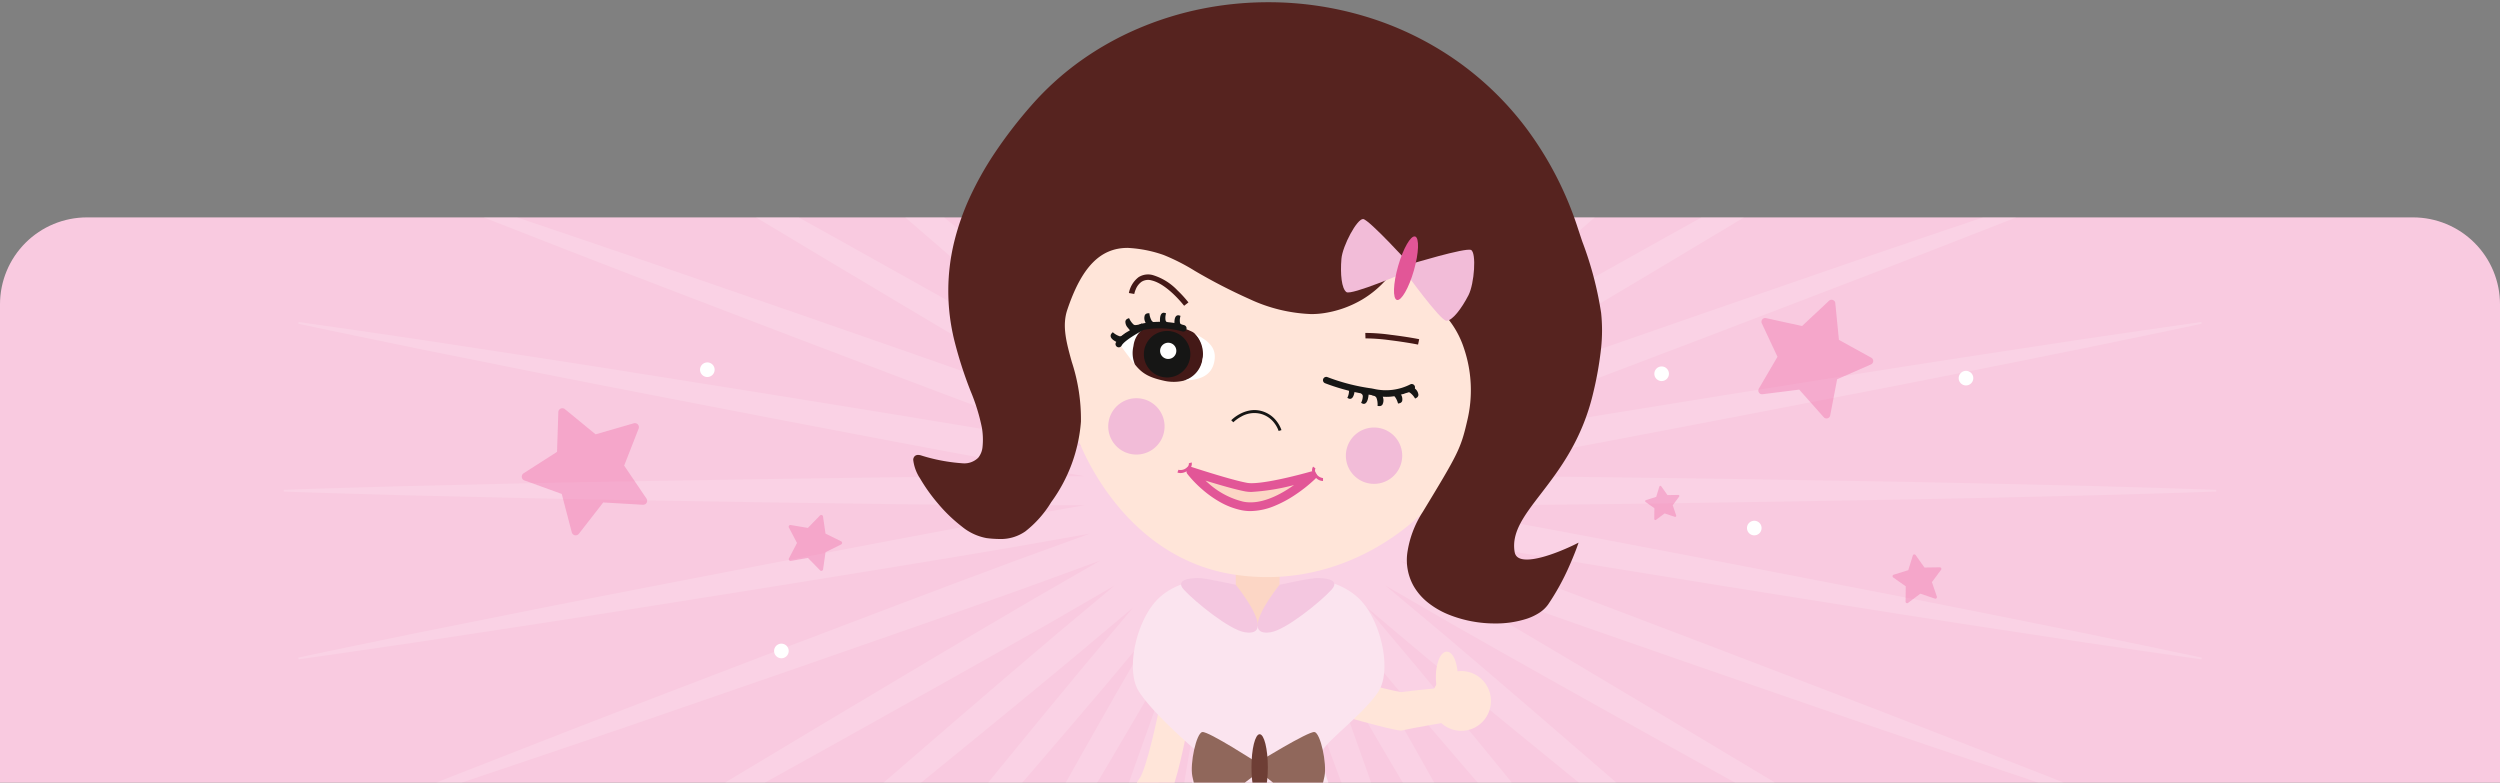 <svg xmlns="http://www.w3.org/2000/svg" xmlns:xlink="http://www.w3.org/1999/xlink" width="345" height="108" viewBox="0 0 345 108">
  <rect x="0" y="0" width="345" height="108" fill="#808080" stroke="none"/>
  <defs>
    <clipPath id="clip-path">
      <rect id="Rechteck_6205" data-name="Rechteck 6205" width="345" height="108" transform="translate(15 1228)" fill="#fff"/>
    </clipPath>
    <clipPath id="clip-path-2">
      <path id="Rechteck_6206" data-name="Rechteck 6206" d="M12,0H333a12,12,0,0,1,12,12V78a0,0,0,0,1,0,0H0a0,0,0,0,1,0,0V12A12,12,0,0,1,12,0Z" transform="translate(15 1258)" fill="#f9cae0"/>
    </clipPath>
    <clipPath id="clip-path-3">
      <rect id="Rechteck_6153" data-name="Rechteck 6153" width="108" height="108" transform="translate(406 697.676)" fill="#fff" stroke="#707070" stroke-width="1"/>
    </clipPath>
    <clipPath id="clip-path-4">
      <rect id="Rechteck_6152" data-name="Rechteck 6152" width="95.054" height="152.835" fill="none"/>
    </clipPath>
  </defs>
  <g id="Gruppe_maskieren_9754" data-name="Gruppe maskieren 9754" transform="translate(-15 -1228)" clip-path="url(#clip-path)">
    <g id="Gruppe_maskieren_9755" data-name="Gruppe maskieren 9755" clip-path="url(#clip-path-2)">
      <path id="Rechteck_6204" data-name="Rechteck 6204" d="M12,0H333a12,12,0,0,1,12,12V78a0,0,0,0,1,0,0H0a0,0,0,0,1,0,0V12A12,12,0,0,1,12,0Z" transform="translate(15 1258)" fill="#f9cae0"/>
      <path id="Pfad_22847" data-name="Pfad 22847" d="M200.007,134.95c11.112-.2,22.223-.335,33.335-.589l16.667-.389c5.556-.171,11.111-.3,16.667-.511v-.246c-5.556-.207-11.112-.34-16.667-.511l-16.667-.389c-11.112-.253-22.223-.389-33.335-.589-11.112-.16-22.223-.333-33.334-.388-3.5,0-6.992-.011-10.489,0,3.445-.594,6.886-1.213,10.33-1.819,10.933-1.984,21.846-4.084,32.76-6.172,10.908-2.126,21.828-4.189,32.726-6.368l16.346-3.278c5.442-1.133,10.89-2.229,16.326-3.4l-.043-.242c-5.507.761-11,1.595-16.5,2.391l-16.482,2.511c-10.986,1.68-21.953,3.476-32.93,5.209-10.97,1.771-21.943,3.53-32.9,5.406-3.46.61-6.923,1.209-10.381,1.832q4.959-1.784,9.909-3.595c10.423-3.852,20.8-7.815,31.191-11.766,10.373-3.989,20.768-7.915,31.123-11.954L243.19,94.03c5.162-2.061,10.338-4.086,15.488-6.18l-.085-.232c-5.291,1.706-10.558,3.481-15.837,5.22l-15.8,5.335c-10.528,3.562-21.016,7.235-31.525,10.848-10.5,3.65-21,7.287-31.457,11.036q-4.979,1.812-9.955,3.635,4.6-2.632,9.184-5.289c9.6-5.6,19.131-11.309,28.674-17,9.523-5.729,19.078-11.4,28.574-17.177l14.239-8.67c4.726-2.926,9.472-5.819,14.179-8.776l-.123-.214c-4.915,2.6-9.793,5.262-14.69,7.891l-14.629,8c-9.749,5.336-19.439,10.775-29.163,16.158-9.7,5.417-19.412,10.823-29.063,16.331q-4.588,2.649-9.171,5.308,4.071-3.39,8.125-6.8c8.476-7.184,16.877-14.46,25.286-21.725,8.383-7.3,16.808-14.542,25.157-21.878L223.121,58.83c4.145-3.7,8.316-7.375,12.439-11.105l-.158-.189c-4.389,3.413-8.73,6.882-13.1,10.322L209.287,68.273c-8.674,6.949-17.274,13.987-25.914,20.976-8.615,7.019-17.238,14.028-25.786,21.129q-4.058,3.406-8.111,6.821,3.422-4.046,6.821-8.111c7.1-8.547,14.11-17.17,21.129-25.786,6.989-8.641,14.028-17.239,20.976-25.914l10.415-13.018c3.44-4.366,6.909-8.707,10.322-13.1l-.189-.158c-3.73,4.123-7.4,8.294-11.105,12.44L196.835,56.073c-7.337,8.349-14.582,16.774-21.878,25.157-7.265,8.409-14.54,16.809-21.725,25.286q-3.405,4.059-6.8,8.125,2.667-4.578,5.308-9.171c5.509-9.65,10.914-19.359,16.331-29.062,5.383-9.723,10.821-19.414,16.158-29.163l8-14.629c2.629-4.9,5.292-9.775,7.891-14.69L199.9,17.8c-2.957,4.708-5.85,9.453-8.776,14.179l-8.67,14.239c-5.775,9.5-11.448,19.051-17.177,28.575-5.694,9.542-11.4,19.078-17,28.674q-2.649,4.589-5.289,9.183,1.831-4.971,3.636-9.954c3.749-10.46,7.386-20.961,11.036-31.457,3.613-10.51,7.286-21,10.848-31.525l5.335-15.8c1.739-5.279,3.515-10.546,5.22-15.837L178.827,8c-2.1,5.15-4.12,10.326-6.181,15.488l-6.066,15.529c-4.039,10.355-7.966,20.75-11.954,31.123-3.951,10.387-7.914,20.769-11.766,31.191q-1.8,4.953-3.595,9.909c.623-3.459,1.222-6.921,1.832-10.381,1.876-10.952,3.634-21.925,5.406-32.9,1.733-10.977,3.529-21.943,5.209-32.931l2.511-16.481c.8-5.5,1.63-11,2.391-16.5L156.371,2c-1.169,5.435-2.264,10.884-3.4,16.325L149.7,34.676c-2.179,10.9-4.241,21.818-6.368,32.726-2.088,10.915-4.188,21.827-6.171,32.76-.607,3.444-1.225,6.885-1.82,10.33.013-3.5,0-6.993,0-10.489-.055-11.111-.229-22.223-.389-33.334-.2-11.112-.335-22.223-.589-33.334l-.389-16.667c-.171-5.556-.3-11.112-.511-16.668h-.246c-.207,5.556-.34,11.112-.511,16.668l-.389,16.667c-.253,11.111-.388,22.223-.589,33.334-.16,11.112-.334,22.223-.389,33.334,0,3.5-.011,6.993,0,10.489-.595-3.446-1.213-6.886-1.82-10.33-1.983-10.933-4.084-21.845-6.171-32.76-2.127-10.908-4.189-21.828-6.368-32.726L113.7,18.33c-1.134-5.442-2.229-10.89-3.4-16.325l-.242.043c.761,5.507,1.595,11,2.391,16.5l2.511,16.481c1.68,10.987,3.476,21.953,5.209,32.931,1.771,10.971,3.53,21.943,5.406,32.9.61,3.46,1.209,6.923,1.832,10.381q-1.784-4.96-3.595-9.909c-3.852-10.423-7.816-20.8-11.766-31.191-3.989-10.373-7.916-20.768-11.954-31.123L94.03,23.487C91.969,18.325,89.944,13.149,87.85,8l-.232.085c1.705,5.291,3.481,10.558,5.22,15.837l5.335,15.8c3.562,10.528,7.235,21.016,10.848,31.525,3.65,10.5,7.287,21,11.036,31.457q1.812,4.979,3.635,9.954-2.632-4.6-5.289-9.183c-5.6-9.6-11.309-19.131-17-28.674C95.671,65.272,90,55.717,84.223,46.221l-8.67-14.239c-2.927-4.726-5.819-9.472-8.776-14.179l-.213.123c2.6,4.915,5.261,9.793,7.891,14.69l8,14.629c5.336,9.75,10.775,19.44,16.158,29.163,5.417,9.7,10.822,19.412,16.331,29.062q2.649,4.589,5.308,9.172-3.39-4.072-6.8-8.125c-7.185-8.477-14.46-16.877-21.725-25.286-7.3-8.383-14.541-16.808-21.878-25.157L58.829,43.556c-3.7-4.146-7.375-8.317-11.1-12.44l-.189.158c3.413,4.389,6.882,8.73,10.322,13.1L68.273,57.389C75.222,66.064,82.26,74.662,89.249,83.3c7.02,8.615,14.029,17.238,21.13,25.786q3.406,4.059,6.821,8.111-4.046-3.422-8.111-6.821c-8.547-7.1-17.17-14.11-25.786-21.129C74.662,82.26,66.064,75.222,57.389,68.273L44.371,57.858c-4.366-3.44-8.707-6.909-13.1-10.322l-.158.189c4.123,3.73,8.294,7.4,12.44,11.105L56.073,69.841c8.349,7.337,16.774,14.582,25.157,21.878,8.409,7.265,16.809,14.54,25.286,21.725q4.059,3.405,8.126,6.8-4.579-2.667-9.172-5.308c-9.65-5.508-19.36-10.914-29.063-16.331C66.684,93.225,56.994,87.786,47.244,82.45l-14.629-8c-4.9-2.629-9.775-5.292-14.69-7.891l-.123.214c4.708,2.958,9.453,5.85,14.179,8.776l14.24,8.67C55.717,90,65.272,95.671,74.795,101.4c9.543,5.694,19.079,11.4,28.674,17q4.589,2.649,9.184,5.289-4.972-1.831-9.955-3.635c-10.46-3.749-20.961-7.386-31.457-11.036-10.51-3.612-21-7.286-31.525-10.848l-15.8-5.335c-5.28-1.739-10.546-3.515-15.837-5.22L8,87.85c5.15,2.094,10.326,4.119,15.488,6.18L39.015,100.1c10.355,4.039,20.75,7.966,31.123,11.954,10.387,3.951,20.769,7.914,31.191,11.766q4.952,1.8,9.909,3.595c-3.458-.623-6.92-1.222-10.381-1.832-10.952-1.876-21.926-3.634-32.9-5.406-10.977-1.733-21.944-3.529-32.931-5.209L18.55,112.454c-5.5-.8-11-1.63-16.5-2.391L2,110.305c5.436,1.169,10.884,2.264,16.326,3.4l16.346,3.278c10.9,2.179,21.818,4.241,32.726,6.368,10.915,2.088,21.828,4.188,32.761,6.172,3.443.606,6.884,1.225,10.33,1.819-3.5-.013-6.992,0-10.489,0-11.112.055-22.223.228-33.334.388-11.112.2-22.223.336-33.335.589l-16.667.389c-5.556.172-11.112.3-16.667.511v.246c5.556.207,11.112.34,16.667.511l16.667.389c11.112.253,22.223.389,33.335.589,11.112.16,22.223.334,33.334.389,3.5,0,6.992.011,10.489,0-3.445.595-6.886,1.213-10.33,1.82-10.933,1.983-21.845,4.084-32.761,6.171-10.908,2.127-21.827,4.189-32.726,6.368L18.33,152.973C12.888,154.106,7.44,155.2,2,156.371l.043.242c5.507-.761,11-1.595,16.5-2.39l16.482-2.511c10.987-1.68,21.953-3.476,32.931-5.208,10.97-1.772,21.943-3.531,32.9-5.406,3.46-.611,6.923-1.209,10.381-1.833q-4.959,1.785-9.909,3.6c-10.423,3.852-20.8,7.815-31.191,11.766-10.373,3.989-20.768,7.916-31.123,11.954l-15.529,6.067c-5.162,2.061-10.338,4.086-15.488,6.18l.084.232c5.292-1.705,10.558-3.481,15.837-5.22l15.8-5.334c10.528-3.562,21.016-7.236,31.525-10.848,10.5-3.649,21-7.287,31.457-11.036q4.979-1.812,9.955-3.636-4.6,2.632-9.184,5.289c-9.6,5.6-19.131,11.309-28.674,17-9.523,5.729-19.078,11.4-28.574,17.177l-14.24,8.67c-4.726,2.927-9.471,5.819-14.179,8.776l.123.214c4.915-2.6,9.793-5.262,14.69-7.891l14.629-8c9.75-5.336,19.44-10.775,29.163-16.158,9.7-5.417,19.413-10.822,29.063-16.33q4.589-2.65,9.172-5.308-4.073,3.39-8.126,6.8c-8.476,7.184-16.877,14.459-25.286,21.725-8.383,7.3-16.808,14.542-25.157,21.878L43.556,207.847c-4.146,3.7-8.317,7.375-12.44,11.105l.158.189c4.389-3.413,8.73-6.882,13.1-10.322L57.389,198.4c8.675-6.948,17.274-13.987,25.914-20.976,8.615-7.02,17.238-14.029,25.786-21.13q4.058-3.406,8.111-6.821-3.422,4.046-6.821,8.111c-7.1,8.547-14.11,17.171-21.13,25.785-6.989,8.641-14.027,17.24-20.976,25.914L57.858,222.306c-3.44,4.366-6.909,8.707-10.322,13.1l.189.158c3.73-4.123,7.4-8.293,11.1-12.439L69.841,210.6c7.337-8.349,14.582-16.774,21.878-25.157,7.265-8.409,14.54-16.809,21.725-25.286q3.405-4.059,6.8-8.125-2.667,4.578-5.308,9.171c-5.509,9.65-10.914,19.36-16.331,29.063-5.383,9.723-10.821,19.413-16.158,29.163l-8,14.629c-2.629,4.9-5.292,9.774-7.891,14.69l.213.123c2.957-4.708,5.85-9.453,8.776-14.179l8.67-14.24C90,210.96,95.671,201.4,101.4,191.881c5.694-9.543,11.4-19.079,17-28.674q2.649-4.589,5.289-9.183-1.831,4.972-3.635,9.954c-3.75,10.46-7.386,20.961-11.036,31.457-3.612,10.51-7.286,21-10.848,31.525l-5.335,15.8c-1.739,5.28-3.515,10.546-5.22,15.837l.232.084c2.094-5.15,4.12-10.326,6.181-15.488l6.066-15.529c4.038-10.355,7.966-20.75,11.954-31.123,3.951-10.387,7.914-20.769,11.766-31.191q1.8-4.953,3.595-9.909c-.623,3.458-1.222,6.921-1.832,10.381-1.876,10.952-3.634,21.926-5.406,32.9-1.733,10.977-3.529,21.943-5.209,32.93l-2.511,16.482c-.8,5.5-1.63,11-2.391,16.5l.242.043c1.168-5.435,2.264-10.884,3.4-16.326L116.981,232c2.179-10.9,4.241-21.818,6.368-32.726,2.088-10.915,4.188-21.828,6.171-32.761.607-3.443,1.225-6.885,1.82-10.33-.013,3.5,0,6.992,0,10.489.055,11.112.229,22.223.389,33.334.2,11.112.335,22.223.589,33.335l.389,16.667c.171,5.556.3,11.112.511,16.667h.246c.207-5.556.34-11.112.511-16.667l.389-16.667c.253-11.112.389-22.223.589-33.335.16-11.112.334-22.223.389-33.334,0-3.5.011-6.992,0-10.489.595,3.445,1.213,6.886,1.82,10.33,1.983,10.933,4.084,21.846,6.171,32.761,2.127,10.908,4.189,21.827,6.368,32.726l3.277,16.346c1.133,5.442,2.229,10.891,3.4,16.326l.242-.043c-.761-5.507-1.595-11-2.391-16.5l-2.511-16.482c-1.68-10.987-3.476-21.953-5.209-32.93-1.772-10.971-3.53-21.944-5.406-32.9-.61-3.46-1.209-6.923-1.832-10.381q1.784,4.959,3.595,9.909c3.852,10.422,7.816,20.8,11.766,31.191,3.989,10.373,7.915,20.768,11.954,31.123l6.066,15.529c2.061,5.162,4.086,10.338,6.181,15.488l.232-.084c-1.706-5.292-3.481-10.558-5.22-15.837l-5.335-15.8c-3.562-10.528-7.235-21.016-10.848-31.525-3.65-10.5-7.287-21-11.036-31.457q-1.813-4.979-3.636-9.954,2.632,4.6,5.289,9.183c5.6,9.6,11.309,19.131,17,28.674,5.729,9.523,11.4,19.078,17.177,28.574l8.67,14.24c2.927,4.726,5.819,9.471,8.776,14.179l.214-.123c-2.6-4.915-5.262-9.793-7.891-14.69l-8-14.629c-5.337-9.75-10.775-19.44-16.158-29.163-5.417-9.7-10.822-19.413-16.331-29.063q-2.649-4.589-5.308-9.171,3.39,4.072,6.8,8.125c7.185,8.476,14.46,16.877,21.725,25.286,7.3,8.383,14.541,16.808,21.878,25.157l11.011,12.518c3.7,4.146,7.375,8.316,11.105,12.439l.189-.158c-3.413-4.389-6.882-8.73-10.322-13.1L198.4,209.287c-6.948-8.674-13.987-17.274-20.976-25.914-7.019-8.615-14.028-17.238-21.129-25.785q-3.406-4.059-6.82-8.111,4.045,3.422,8.11,6.82c8.547,7.1,17.17,14.11,25.786,21.13,8.641,6.989,17.468,14.028,26.143,20.976l12.789,10.415c4.366,3.44,8.707,6.909,13.1,10.322l.158-.189c-4.123-3.73-8.294-7.4-12.439-11.105L210.6,196.835c-8.349-7.336-16.774-14.582-25.157-21.878-8.409-7.265-16.809-14.54-25.286-21.725q-4.059-3.406-8.125-6.8,4.578,2.667,9.171,5.308c9.651,5.508,19.361,10.914,29.063,16.33,9.723,5.383,19.414,10.821,29.163,16.158l14.629,8c4.9,2.629,9.775,5.293,14.69,7.891l.123-.214c-4.708-2.957-9.453-5.85-14.179-8.776l-14.239-8.67c-9.5-5.775-19.051-11.448-28.574-17.177-9.543-5.695-19.079-11.4-28.674-17q-4.589-2.649-9.184-5.289,4.972,1.831,9.955,3.636c10.46,3.749,20.961,7.386,31.457,11.036,10.51,3.613,21,7.286,31.525,10.848l15.8,5.334c5.279,1.739,10.546,3.515,15.837,5.22l.085-.232c-5.15-2.094-10.326-4.119-15.488-6.18l-15.529-6.067c-10.355-4.038-20.75-7.966-31.123-11.954-10.387-3.951-20.769-7.914-31.191-11.766q-4.953-1.8-9.909-3.6c3.459.624,6.921,1.222,10.381,1.833,10.952,1.875,21.926,3.634,32.9,5.406,10.977,1.732,21.944,3.528,32.93,5.208l16.482,2.511c5.5.8,11,1.63,16.5,2.39l.043-.242c-5.436-1.168-10.884-2.264-16.326-3.4L232,149.7c-10.9-2.179-21.818-4.241-32.726-6.368-10.915-2.087-21.827-4.188-32.76-6.171-3.443-.607-6.884-1.225-10.33-1.82,3.5.013,6.992,0,10.489,0,11.112-.055,22.223-.229,33.334-.389" transform="translate(54.162 1162.375)" fill="#fff" opacity="0.15"/>
      <g id="Gruppe_10062" data-name="Gruppe 10062">
        <path id="Pfad_22849" data-name="Pfad 22849" d="M5.956,4.749l4.238,3.475L15.46,6.7a.554.554,0,0,1,.67.735l-1.995,5.105L17.21,17.08a.554.554,0,0,1-.491.864l-5.472-.319L7.881,21.951a.555.555,0,0,1-.974-.2l-1.387-5.3L.365,14.584A.554.554,0,0,1,.256,13.6l4.615-2.958L5.05,5.16a.555.555,0,0,1,.906-.411" transform="translate(87 1279.714)" fill="#ea5297" opacity="0.3"/>
        <path id="Pfad_22851" data-name="Pfad 22851" d="M38.837,18.637l2.364.4,1.672-1.72a.243.243,0,0,1,.414.134l.348,2.372,2.152,1.058a.243.243,0,0,1,0,.436l-2.149,1.064L43.3,24.758a.244.244,0,0,1-.414.136l-1.676-1.716-2.363.408a.242.242,0,0,1-.256-.351L39.7,21.111l-1.118-2.122a.242.242,0,0,1,.255-.352" transform="translate(85.287 1281.817)" fill="#ea5297" opacity="0.3"/>
        <path id="Pfad_22853" data-name="Pfad 22853" d="M26.618,1.007A1.007,1.007,0,1,1,25.61,0a1.007,1.007,0,0,1,1.008,1.007" transform="translate(87 1278.014)" fill="#fff"/>
        <path id="Pfad_22855" data-name="Pfad 22855" d="M35.521,40.849a1.007,1.007,0,1,1-1.007-1.008,1.007,1.007,0,0,1,1.007,1.008" transform="translate(88.319 1276.985)" fill="#fff"/>
      </g>
      <g id="Gruppe_10063" data-name="Gruppe 10063" transform="translate(1111.083 296.152) rotate(45)">
        <path id="Pfad_22849-2" data-name="Pfad 22849" d="M5.537,4.74l3.94,3.231,4.9-1.415A.515.515,0,0,1,15,7.239l-1.855,4.746L16,16.2a.515.515,0,0,1-.456.8l-5.087-.3L7.327,20.732a.516.516,0,0,1-.906-.186l-1.289-4.93L.339,13.883a.515.515,0,0,1-.1-.919l4.29-2.75.166-5.093a.516.516,0,0,1,.842-.382" transform="translate(87 1279.714)" fill="#ea5297" opacity="0.3"/>
        <path id="Pfad_22851-2" data-name="Pfad 22851" d="M38.8,18.474l2.087.356,1.476-1.518a.214.214,0,0,1,.365.119l.307,2.094,1.9.934a.215.215,0,0,1,0,.385l-1.9.939-.3,2.1a.215.215,0,0,1-.365.12l-1.479-1.514-2.085.36a.214.214,0,0,1-.226-.31l.982-1.875-.987-1.872a.214.214,0,0,1,.225-.311" transform="translate(86.153 1282.723)" fill="#ea5297" opacity="0.3"/>
        <path id="Pfad_22857" data-name="Pfad 22857" d="M38.728,18.106l1.462.249,1.034-1.064a.15.15,0,0,1,.256.083l.215,1.467,1.331.654a.15.15,0,0,1,0,.27l-1.329.658-.211,1.468a.151.151,0,0,1-.256.084l-1.037-1.061-1.461.253a.15.15,0,0,1-.158-.217l.688-1.314-.692-1.312a.15.15,0,0,1,.158-.218" transform="translate(54.704 1301.204)" fill="#ea5297" opacity="0.3"/>
        <path id="Pfad_22853-2" data-name="Pfad 22853" d="M26.618,1.007A1.007,1.007,0,1,1,25.61,0a1.007,1.007,0,0,1,1.008,1.007" transform="translate(87 1278.014)" fill="#fff"/>
        <path id="Pfad_22856" data-name="Pfad 22856" d="M26.618,1.007A1.007,1.007,0,1,1,25.61,0a1.007,1.007,0,0,1,1.008,1.007" transform="translate(56.873 1307.284)" fill="#fff"/>
        <path id="Pfad_22855-2" data-name="Pfad 22855" d="M35.521,40.849a1.007,1.007,0,1,1-1.007-1.008,1.007,1.007,0,0,1,1.007,1.008" transform="translate(72.066 1273.46)" fill="#fff"/>
      </g>
    </g>
    <g id="Gruppe_maskieren_9751" data-name="Gruppe maskieren 9751" transform="translate(-272 530.324)" clip-path="url(#clip-path-3)">
      <g id="Gruppe_9935" data-name="Gruppe 9935" transform="translate(413.023 697.983)">
        <path id="Pfad_22584" data-name="Pfad 22584" d="M175.669,441.611l.957,15.884-5.7,2.24-.15-17.192Z" transform="translate(-121.487 -314.152)" fill="#fcd6c5" fill-rule="evenodd"/>
        <g id="Gruppe_9934" data-name="Gruppe 9934">
          <g id="Gruppe_9933" data-name="Gruppe 9933" clip-path="url(#clip-path-4)">
            <path id="Pfad_22585" data-name="Pfad 22585" d="M173.894,487.48a2.853,2.853,0,0,1-2.313,1.542c-1.542,0-3.278-1.735-3.278-1.735l-1.157,8.676,1.35.578.193-3.085a5.974,5.974,0,0,0,2.383,4.267,9.492,9.492,0,0,0,8.221,1.325c2.6-.829,4.294-4.779,2.7-6.556-1.468-1.637-3.663-1.928-5.592-1.928s-2.506-3.085-2.506-3.085" transform="translate(-118.903 -346.645)" fill="#e25697" fill-rule="evenodd"/>
            <path id="Pfad_22586" data-name="Pfad 22586" d="M181.962,491.7a20.111,20.111,0,0,0-3.642-.2c-.287.205.147,1.962.6,2.563.538.706,1.165,1.281,1.509,1.241s1.862-3.184,1.862-3.184,3.331.781,3.574.533.176-1.1-.048-1.954c-.191-.729-1.309-2.155-1.648-2.054a22.016,22.016,0,0,0-2.211,3.057" transform="translate(-126.787 -347.605)" fill="#f2bcd8" fill-rule="evenodd"/>
            <path id="Pfad_22587" data-name="Pfad 22587" d="M190.352,495.832c-.463-.951-1.03-1.629-1.266-1.513s-.051.979.412,1.93,1.03,1.629,1.266,1.514.051-.979-.412-1.93" transform="translate(-134.438 -351.638)" fill="#6e3e35" fill-rule="evenodd"/>
            <path id="Pfad_22588" data-name="Pfad 22588" d="M139.38,441.611l-.9,14.83,5.658.775.13-14.672Z" transform="translate(-98.515 -314.152)" fill="#fcd6c5" fill-rule="evenodd"/>
            <path id="Pfad_22589" data-name="Pfad 22589" d="M117.3,487.48a2.853,2.853,0,0,0,2.314,1.542c1.542,0,3.278-1.735,3.278-1.735l1.157,8.676-1.35.578-.193-3.085a5.972,5.972,0,0,1-2.383,4.267,9.491,9.491,0,0,1-8.221,1.325c-2.6-.829-4.294-4.779-2.7-6.556,1.468-1.637,3.663-1.928,5.592-1.928s2.506-3.085,2.506-3.085" transform="translate(-77.245 -346.645)" fill="#e25697" fill-rule="evenodd"/>
            <path id="Pfad_22590" data-name="Pfad 22590" d="M128.141,491.7a20.117,20.117,0,0,1,3.642-.2c.287.205-.147,1.962-.6,2.563-.537.706-1.164,1.281-1.509,1.241s-1.862-3.184-1.862-3.184-3.332.781-3.575.533-.176-1.1.05-1.954c.191-.729,1.308-2.155,1.647-2.054a22.02,22.02,0,0,1,2.211,3.057" transform="translate(-88.268 -347.605)" fill="#f2bcd8" fill-rule="evenodd"/>
            <path id="Pfad_22591" data-name="Pfad 22591" d="M134.588,495.472c.464-.951,1.03-1.629,1.267-1.514s.051.979-.412,1.93-1.031,1.629-1.267,1.513-.051-.979.412-1.93" transform="translate(-95.377 -351.381)" fill="#6e3e35" fill-rule="evenodd"/>
            <path id="Pfad_22592" data-name="Pfad 22592" d="M198.619,321.22s8.408,2.272,10.009,2.494c1.408-.214,6.211-.655,6.211-.655l.6,4.71s-5.338.9-6.82,1.259c-1.588-.118-9.2-2.344-9.2-2.344Z" transform="translate(-141.293 -228.508)" fill="#ffe5d9" fill-rule="evenodd"/>
            <path id="Pfad_22593" data-name="Pfad 22593" d="M160.242,270.677l-.107,8.541-5.875-.446-.1-8.676Z" transform="translate(-109.668 -192.139)" fill="#fcd6c5" fill-rule="evenodd"/>
            <path id="Pfad_22594" data-name="Pfad 22594" d="M101.621,337.355s-1.742,8.673-2.845,9.914c-.946,1.607-3.672,5.052-3.672,5.052l3.259,2.57s3.448-4.174,4.5-5.277,2.569-9.138,2.569-9.138Z" transform="translate(-67.654 -239.986)" fill="#ffe5d9" fill-rule="evenodd"/>
            <path id="Pfad_22595" data-name="Pfad 22595" d="M103.833,276.749a18.323,18.323,0,0,0-4.359-1s-4.471.13-7.053,3.389-3.729,9.308-2.034,12.019,6.267,6.749,7.535,7.874c1.693,1.5-1.551,8.452-2.256,9.26-1.75,2.3-12.344,17.49-12.344,17.49l23.224-.142,24.025.142s-10.714-16.023-12.369-18.317c-.627-.869-3.259-6.931-2.231-8.432.957-1.4,5.84-5.163,7.534-7.874s.547-8.759-2.034-12.019-7.11-3.486-7.11-3.486-2.314.456-4.556,1.133c-.847.257-2.58,5.362-2.973,5.4-.649.063-2.476-5.235-3-5.432" transform="translate(-59.273 -196.09)" fill="#fbe4ef" fill-rule="evenodd"/>
            <path id="Pfad_22596" data-name="Pfad 22596" d="M142.221,353.164s-6.742-4.362-7.57-4.225-1.731,4.346-1.379,6.1c.414,2.069,1.154,3.949,1.931,4.225s7.294-4.863,7.294-4.863,6.3,5.139,7.08,4.863,1.517-2.155,1.931-4.225c.351-1.758-.552-5.966-1.38-6.1s-7.908,4.225-7.908,4.225" transform="translate(-94.751 -248.225)" fill="#90675b" fill-rule="evenodd"/>
            <path id="Pfad_22597" data-name="Pfad 22597" d="M163.99,354.544c0-2.515-.505-4.554-1.129-4.554s-1.129,2.039-1.129,4.554.505,4.554,1.129,4.554,1.13-2.039,1.13-4.554" transform="translate(-115.052 -248.975)" fill="#6e3e35" fill-rule="evenodd"/>
            <path id="Pfad_22598" data-name="Pfad 22598" d="M172.425,275.365c-1.2.123-4.732.9-4.732.9s-5.894,7.27-1.23,6.551c2.116-.326,6.886-4.209,8.4-5.864s-1.717-1.666-2.441-1.591" transform="translate(-117.14 -195.872)" fill="#f4c7e0" fill-rule="evenodd"/>
            <path id="Pfad_22599" data-name="Pfad 22599" d="M130.9,275.365c1.2.123,4.72.9,4.72.9s5.907,7.27,1.242,6.551c-2.116-.326-6.886-4.209-8.4-5.864s1.716-1.666,2.441-1.591" transform="translate(-91.1 -195.872)" fill="#f4c7e0" fill-rule="evenodd"/>
            <path id="Pfad_22600" data-name="Pfad 22600" d="M86.258,394.71c1.3-2.256.925-4.913-.846-5.935s-4.262-.02-5.565,2.236-.925,4.913.845,5.935,4.262.021,5.566-2.236" transform="translate(-56.249 -276.281)" fill="#fcd6c5" fill-rule="evenodd"/>
            <path id="Pfad_22601" data-name="Pfad 22601" d="M81.719,397.049h0a3.191,3.191,0,0,1-2.765-1.538,3.983,3.983,0,0,1-.541-1.542,5.61,5.61,0,0,1,.755-3.561,5.873,5.873,0,0,1,1.887-2.009,4.332,4.332,0,0,1,2.325-.729,3.191,3.191,0,0,1,2.765,1.538,3.985,3.985,0,0,1,.542,1.542,5.608,5.608,0,0,1-.755,3.561,5.873,5.873,0,0,1-1.887,2.009A4.332,4.332,0,0,1,81.719,397.049Zm1.661-8.972a4.734,4.734,0,0,0-3.859,2.535,5.2,5.2,0,0,0-.7,3.3,3.13,3.13,0,0,0,1.476,2.357,2.818,2.818,0,0,0,1.428.373,4.734,4.734,0,0,0,3.86-2.535,5.2,5.2,0,0,0,.7-3.3,3.131,3.131,0,0,0-1.476-2.357A2.817,2.817,0,0,0,83.379,388.077Z" transform="translate(-55.746 -275.779)" fill="#fcd6c5"/>
            <path id="Pfad_22602" data-name="Pfad 22602" d="M252.441,328.332a3.918,3.918,0,1,1,3.894-3.919,3.9,3.9,0,0,1-3.894,3.919" transform="translate(-176.811 -227.993)" fill="#ffe5d9" fill-rule="evenodd"/>
            <path id="Pfad_22603" data-name="Pfad 22603" d="M251.939,328.034h0a4.056,4.056,0,0,1-2.9-1.207,4.139,4.139,0,0,1,0-5.828,4.08,4.08,0,0,1,5.8,0,4.14,4.14,0,0,1,0,5.828A4.06,4.06,0,0,1,251.939,328.034Zm0-7.836a3.721,3.721,0,0,0-2.612,6.342,3.652,3.652,0,0,0,2.608,1.087v0a3.721,3.721,0,0,0,2.611-6.342A3.651,3.651,0,0,0,251.942,320.2Z" transform="translate(-176.309 -227.491)" fill="#ffe5d9"/>
            <path id="Pfad_22604" data-name="Pfad 22604" d="M73.935,142.5s5.761,16.344,21.627,18.71c16.272,2.427,26.508-9.148,26.508-9.148,4.231-7.056,5.054-9.114,5.91-12.855,1.806-7.885-1.616-13.794-4.232-15.855s-4.979-7.488-4.979-7.488a13.919,13.919,0,0,1-10.663,8.2c-8.159,1.359-18.8-6.361-22.258-7.423-5.118-1.574-9.432-2.891-13.376,7.217-2.1,5.376,2.777,10.754,1.463,18.642" transform="translate(-51.177 -82.211)" fill="#ffe5d9" fill-rule="evenodd"/>
            <path id="Pfad_22605" data-name="Pfad 22605" d="M17.026,14.934C-3.009,37.845,9.21,51.911,10.247,59.24c.86,6.082-2.195,5.821-8.71,4.051C-1.64,62.426,5.731,73.684,10.7,74.277c3.646.436,5.506-.1,8.72-4.872,8.969-13.307.021-20.058,2.191-26.5,3.463-10.283,8.458-9.264,13.577-7.689,3.455,1.062,13.992,9.35,22.15,7.991A13.919,13.919,0,0,0,68,35.006s2.362,5.429,4.978,7.489,6.039,7.97,4.232,15.855c-.9,3.921-1.354,4.725-6.158,12.643-9.076,14.956,13.1,18,16.924,12.542a38.209,38.209,0,0,0,3.994-7.965s-8.1,4.083-8.645.886c-1.012-5.9,7.978-9.683,10.865-22.132,2.362-10.188.985-13.054-2.154-22.58C80.311-3.828,36.923-7.82,17.026,14.934" transform="translate(-0.546 -0.546)" fill="#56231f" fill-rule="evenodd"/>
            <path id="Pfad_22606" data-name="Pfad 22606" d="M49.008,0h0A46.309,46.309,0,0,1,62.176,1.9,43.992,43.992,0,0,1,74.391,7.66a42.9,42.9,0,0,1,10.2,9.714A47.441,47.441,0,0,1,91.7,31.129c.215.652.421,1.271.62,1.868a48.211,48.211,0,0,1,2.611,9.874,23.151,23.151,0,0,1,0,4.825,47.861,47.861,0,0,1-1.071,6.131c-1.522,6.561-4.713,10.716-7.277,14.054-2.263,2.947-4.051,5.274-3.585,7.99.12.7.672,1.039,1.689,1.039,2.475,0,6.6-2.064,6.639-2.085l.491-.247-.182.519c0,.011-.409,1.162-1.1,2.715a33.291,33.291,0,0,1-2.918,5.3,4.464,4.464,0,0,1-1.221,1.149,7.559,7.559,0,0,1-1.713.815,13.836,13.836,0,0,1-4.386.654,17.114,17.114,0,0,1-6.49-1.257,11.56,11.56,0,0,1-2.763-1.615,8.069,8.069,0,0,1-2.005-2.32,7.359,7.359,0,0,1-.869-4.423,14.078,14.078,0,0,1,2.152-5.787c4.854-8,5.243-8.7,6.132-12.578a17.981,17.981,0,0,0-.451-9.989,12.794,12.794,0,0,0-3.7-5.643,10.869,10.869,0,0,1-1.923-2.082,25.25,25.25,0,0,1-1.6-2.5c-.6-1.048-1.058-2-1.309-2.534A13.835,13.835,0,0,1,65.344,38.2,14.1,14.1,0,0,1,62.009,41a14.667,14.667,0,0,1-5.186,1.883,11.721,11.721,0,0,1-1.919.153,21.953,21.953,0,0,1-8.485-2.068,75.984,75.984,0,0,1-7.552-3.892,28.352,28.352,0,0,0-4.3-2.191,17.466,17.466,0,0,0-4.978-.982c-3.77,0-6.337,2.631-8.323,8.53-.756,2.246-.119,4.545.619,7.208a25.329,25.329,0,0,1,1.26,8.247,21.6,21.6,0,0,1-4.1,11.1,14.911,14.911,0,0,1-3.569,4.033A5.907,5.907,0,0,1,11.9,74.075a14.927,14.927,0,0,1-1.779-.124,7.477,7.477,0,0,1-3.436-1.619,21.149,21.149,0,0,1-3.281-3.166A23.857,23.857,0,0,1,.943,65.713,5.875,5.875,0,0,1,0,63.15a.744.744,0,0,1,.186-.484.652.652,0,0,1,.494-.191,1.419,1.419,0,0,1,.368.055,24.378,24.378,0,0,0,5.714,1.093,2.737,2.737,0,0,0,2.212-.764,2.8,2.8,0,0,0,.594-1.514,9.875,9.875,0,0,0-.088-2.62A26.747,26.747,0,0,0,7.921,53.67,56.733,56.733,0,0,1,5.68,46.7a28.533,28.533,0,0,1,.068-14,34.164,34.164,0,0,1,2-5.645,44.787,44.787,0,0,1,3.434-6.15,63.1,63.1,0,0,1,5.126-6.666,39.8,39.8,0,0,1,6.841-6.186A42.163,42.163,0,0,1,31.122,3.6,44.887,44.887,0,0,1,39.861.9,46.641,46.641,0,0,1,49.008,0ZM84.682,77.354a2.749,2.749,0,0,1-1.382-.3,1.507,1.507,0,0,1-.743-1.1c-.5-2.908,1.341-5.3,3.67-8.335,2.538-3.3,5.7-7.417,7.2-13.884C95.61,44.3,94.6,41.26,91.9,33.137c-.2-.6-.4-1.217-.62-1.87C83.787,8.543,64.534.445,49.012.443h0c-12.736,0-24.531,5.136-32.362,14.09C.624,32.855,5.265,45.288,8.336,53.515a26.994,26.994,0,0,1,1.583,5.147c.314,2.221.12,3.647-.61,4.487a3.177,3.177,0,0,1-2.547.916A24.69,24.69,0,0,1,.932,62.958a.984.984,0,0,0-.251-.04c-.144,0-.225.041-.238.258a5.38,5.38,0,0,0,.884,2.317A23.4,23.4,0,0,0,3.744,68.88a20.705,20.705,0,0,0,3.21,3.1,7.06,7.06,0,0,0,3.222,1.533,14.505,14.505,0,0,0,1.726.12c2.311,0,3.994-.757,6.783-4.9,5.7-8.451,4.077-14.289,2.777-18.98a28.669,28.669,0,0,1-.884-3.837,7.847,7.847,0,0,1,.272-3.63,23.955,23.955,0,0,1,1.867-4.283,11.317,11.317,0,0,1,2.107-2.716,6.774,6.774,0,0,1,4.769-1.832,17.829,17.829,0,0,1,5.108,1,28.391,28.391,0,0,1,4.384,2.229c4.394,2.491,10.413,5.9,15.818,5.9a11.276,11.276,0,0,0,1.846-.147A13.828,13.828,0,0,0,65.011,37.9a12.628,12.628,0,0,0,2.23-3.521l.19-.52.221.508c.006.014.6,1.368,1.5,2.955a15.721,15.721,0,0,0,3.413,4.448,10.391,10.391,0,0,1,2.065,2.287,15.3,15.3,0,0,1,1.782,3.557,17.35,17.35,0,0,1,.939,4.657,19.457,19.457,0,0,1-.474,5.578,19.539,19.539,0,0,1-1.632,4.871c-.827,1.681-2.13,3.843-4.553,7.838-2.331,3.841-2.76,7.126-1.276,9.763,2.063,3.665,7.146,4.966,10.872,4.966a13.391,13.391,0,0,0,4.243-.631,5.346,5.346,0,0,0,2.714-1.8,32.839,32.839,0,0,0,2.875-5.226c.412-.921.72-1.7.9-2.175-.44.205-1.135.516-1.932.824A13.179,13.179,0,0,1,84.682,77.354Z" transform="translate(0.001 0)" fill="#56231f"/>
            <path id="Pfad_22607" data-name="Pfad 22607" d="M158.594,197.886a3.763,3.763,0,0,0-.545-1.029A3.462,3.462,0,0,0,156,195.494a3.608,3.608,0,0,0-2.574.413,4.926,4.926,0,0,0-1.082.781l-.292-.284a5.236,5.236,0,0,1,1.169-.849,4.647,4.647,0,0,1,1.278-.474,3.713,3.713,0,0,1,1.592.016,3.921,3.921,0,0,1,2.295,1.531,4.09,4.09,0,0,1,.6,1.142Z" transform="translate(-108.167 -138.72)" fill="#161615"/>
            <path id="Pfad_22608" data-name="Pfad 22608" d="M132.746,224.3s5.46,1.794,7.681,2.186,9.065-1.581,9.065-1.581-5.13,5.066-9.625,4.17c-4.12-.821-7.121-4.776-7.121-4.776" transform="translate(-94.432 -159.563)" fill="#fcd6c5" fill-rule="evenodd"/>
            <path id="Pfad_22609" data-name="Pfad 22609" d="M131.259,222.211a.6.6,0,0,1,.188.03c.054.018,5.445,1.785,7.6,2.165a3.576,3.576,0,0,0,.6.042c2.58,0,8.136-1.592,8.192-1.609a.6.6,0,0,1,.591,1.009,20.379,20.379,0,0,1-2.779,2.211,15.927,15.927,0,0,1-2.841,1.527,8.959,8.959,0,0,1-3.324.712,6.269,6.269,0,0,1-1.223-.118,10.272,10.272,0,0,1-3.03-1.159,14.694,14.694,0,0,1-2.352-1.672,15.806,15.806,0,0,1-2.1-2.172.6.6,0,0,1,.481-.968Zm8.387,3.445a4.757,4.757,0,0,1-.811-.061c-1.337-.236-3.768-.951-5.556-1.5.13.12.267.242.411.366A11.07,11.07,0,0,0,138.5,227a5.061,5.061,0,0,0,.987.095c2.175,0,4.432-1.266,6.009-2.391A29.758,29.758,0,0,1,139.646,225.655Z" transform="translate(-92.945 -158.076)" fill="#e25697"/>
            <path id="Pfad_22610" data-name="Pfad 22610" d="M192.21,224.034a1.386,1.386,0,0,1-.82-.3,1.887,1.887,0,0,1-.544-.652.978.978,0,0,1-.007-1.034l.327.243a.618.618,0,0,0,.044.609,1.266,1.266,0,0,0,1,.725Z" transform="translate(-135.656 -157.961)" fill="#e25697"/>
            <path id="Pfad_22611" data-name="Pfad 22611" d="M126.753,221.5a1.243,1.243,0,0,1-.42-.071l.137-.383a1.265,1.265,0,0,0,1.189-.338.619.619,0,0,0,.251-.558l.39-.116a.979.979,0,0,1-.361.97,1.887,1.887,0,0,1-.734.426A1.556,1.556,0,0,1,126.753,221.5Z" transform="translate(-89.871 -156.525)" fill="#e25697"/>
            <path id="Pfad_22612" data-name="Pfad 22612" d="M206.92,206.568a3.888,3.888,0,1,1,3.154,4.5,3.887,3.887,0,0,1-3.154-4.5" transform="translate(-147.155 -144.661)" fill="#f2bcd8" fill-rule="evenodd"/>
            <path id="Pfad_22613" data-name="Pfad 22613" d="M93.308,192.558a3.887,3.887,0,1,1,3.154,4.5,3.887,3.887,0,0,1-3.154-4.5" transform="translate(-66.335 -134.695)" fill="#f2bcd8" fill-rule="evenodd"/>
            <path id="Pfad_22614" data-name="Pfad 22614" d="M214.041,109.91s7.683-2.335,8.441-1.974.466,4.655-.356,6.248c-.969,1.875-2.2,3.478-3.021,3.528s-5.671-6.684-5.671-6.684-7.477,3.2-8.147,2.723-.864-2.49-.692-4.593c.146-1.787,2.174-5.583,3.008-5.488s6.438,6.24,6.438,6.24" transform="translate(-145.502 -73.747)" fill="#f2bcd8" fill-rule="evenodd"/>
            <path id="Pfad_22615" data-name="Pfad 22615" d="M230.45,116.049c.693-2.418,1.741-4.239,2.34-4.067s.524,2.271-.169,4.69-1.741,4.239-2.341,4.067-.523-2.271.17-4.689" transform="translate(-163.528 -79.653)" fill="#e25697" fill-rule="evenodd"/>
            <path id="Pfad_22616" data-name="Pfad 22616" d="M98.16,157.281a16.736,16.736,0,0,1,3.822-2.239,5.14,5.14,0,0,0-1.793,3,6.065,6.065,0,0,0,.282,2.324c-1.082-1.389-2.311-3.09-2.311-3.09" transform="translate(-69.829 -110.293)" fill="#fff"/>
            <path id="Pfad_22617" data-name="Pfad 22617" d="M96.264,159.782s-1.457-.537-1-1.018a2.768,2.768,0,0,0,.867.467c.475.139,1.057-.5,1.057-.5Z" transform="translate(-67.704 -112.92)" fill="#161615" fill-rule="evenodd"/>
            <path id="Pfad_22618" data-name="Pfad 22618" d="M95.779,159.364l-.144-.053a4.55,4.55,0,0,1-.536-.246c-.408-.222-.633-.443-.688-.676a.493.493,0,0,1,.136-.46l.144-.153.162.134a2.56,2.56,0,0,0,.787.424.283.283,0,0,0,.08.011,1.383,1.383,0,0,0,.749-.444l.333.3Zm-.315-.615c.069.033.133.062.185.084l.036-.041a.725.725,0,0,1-.171-.028Z" transform="translate(-67.153 -112.239)" fill="#161615"/>
            <path id="Pfad_22619" data-name="Pfad 22619" d="M102.879,153.382s-1.112-1.084-.5-1.338a2.762,2.762,0,0,0,.6.78c.377.32,1.364-.111,1.364-.111Z" transform="translate(-72.698 -108.161)" fill="#161615" fill-rule="evenodd"/>
            <path id="Pfad_22620" data-name="Pfad 22620" d="M102.28,152.94l-.11-.107a4.543,4.543,0,0,1-.39-.443,1.22,1.22,0,0,1-.353-.9.493.493,0,0,1,.311-.365l.194-.081.093.189a2.553,2.553,0,0,0,.547.708.419.419,0,0,0,.263.065,2.631,2.631,0,0,0,.866-.211l.183.409Zm-.037-.69c.049.059.1.111.135.152l.053-.024a.638.638,0,0,1-.148-.094Z" transform="translate(-72.146 -107.452)" fill="#161615"/>
            <path id="Pfad_22621" data-name="Pfad 22621" d="M111.616,150.939s-.723-1.374-.065-1.427a2.78,2.78,0,0,0,.333.928,1.059,1.059,0,0,0,.89.383Z" transform="translate(-79.158 -106.359)" fill="#161615" fill-rule="evenodd"/>
            <path id="Pfad_22622" data-name="Pfad 22622" d="M110.937,150.586l-.07-.134a4.541,4.541,0,0,1-.234-.542,1.219,1.219,0,0,1-.059-.963.492.492,0,0,1,.409-.25l.209-.017.03.208a2.572,2.572,0,0,0,.3.843.82.82,0,0,0,.659.277h.027l.035.447Zm.179-.663c.029.071.058.135.082.187l.05-.005a.881.881,0,0,1-.105-.138Z" transform="translate(-78.607 -105.768)" fill="#161615"/>
            <path id="Pfad_22623" data-name="Pfad 22623" d="M118.66,150.295s-.133-1.314.4-1.146a2.356,2.356,0,0,0-.033.838c.071.414.58.585.58.585Z" transform="translate(-84.402 -106.09)" fill="#161615" fill-rule="evenodd"/>
            <path id="Pfad_22624" data-name="Pfad 22624" d="M119.083,150.285l-1.074-.313-.013-.128c-.015-.152-.078-.927.2-1.232a.4.4,0,0,1,.306-.139.491.491,0,0,1,.147.024l.171.053-.043.174a2.178,2.178,0,0,0-.031.761c.051.295.449.435.453.437Zm-.717-.606.041.012a.751.751,0,0,1-.039-.142q0-.022-.007-.043C118.362,149.565,118.364,149.624,118.367,149.679Z" transform="translate(-83.928 -105.62)" fill="#161615"/>
            <path id="Pfad_22625" data-name="Pfad 22625" d="M106.581,154.538a6.335,6.335,0,0,1,4.287-.159,7.512,7.512,0,0,1,2.364.771,3.53,3.53,0,0,1,1.326,3.715,3.39,3.39,0,0,1-1.6,2.642,6,6,0,0,1-3.58.376c-2.059-.444-3.114-.942-4.16-2.284a4.067,4.067,0,0,1-.2-2.537,3.447,3.447,0,0,1,1.563-2.524" transform="translate(-74.623 -109.614)" fill="#441917"/>
            <path id="Pfad_22626" data-name="Pfad 22626" d="M111.186,160.486a2.961,2.961,0,1,1,2.4,3.431,2.96,2.96,0,0,1-2.4-3.431" transform="translate(-79.063 -112.425)" fill="#161615" fill-rule="evenodd"/>
            <path id="Pfad_22627" data-name="Pfad 22627" d="M113.488,157.182a3.237,3.237,0,0,1,.561.049,3.209,3.209,0,0,1-.553,6.369,3.209,3.209,0,0,1-.008-6.418Zm.008,5.923a2.714,2.714,0,0,0,.467-5.387,2.74,2.74,0,0,0-.475-.042,2.714,2.714,0,0,0-.467,5.387A2.742,2.742,0,0,0,113.5,163.105Z" transform="translate(-78.453 -111.816)" fill="#161615"/>
            <path id="Pfad_22628" data-name="Pfad 22628" d="M118.061,163.723a1.12,1.12,0,1,1,.909,1.3,1.12,1.12,0,0,1-.909-1.3" transform="translate(-83.973 -115.81)" fill="#fff" fill-rule="evenodd"/>
            <path id="Pfad_22629" data-name="Pfad 22629" d="M97.177,156.3a.453.453,0,0,1-.408-.648,4.84,4.84,0,0,1,1.733-1.575c.7-.458,1.4-.833,1.63-.957l.036-.02.041-.031.079-.023a12.4,12.4,0,0,1,5.922.195.453.453,0,0,1-.224.877,11.526,11.526,0,0,0-5.4-.217l-.029.016c-1.945,1.047-2.812,1.784-2.974,2.124A.453.453,0,0,1,97.177,156.3Z" transform="translate(-68.808 -108.674)" fill="#161615"/>
            <path id="Pfad_22630" data-name="Pfad 22630" d="M130.873,158.431c1.357.8,3.05,1.615,2.7,3.738-.389,2.372-2.458,2.663-4.249,2.755a3.641,3.641,0,0,0,2.555-2.734,4.1,4.1,0,0,0-1.009-3.758" transform="translate(-91.999 -112.704)" fill="#fff"/>
            <path id="Pfad_22631" data-name="Pfad 22631" d="M110.751,134.5c-.023-.03-2.294-2.986-4.491-3.5a1.693,1.693,0,0,0-1.38.188,2.353,2.353,0,0,0-.8,1.033,3.372,3.372,0,0,0-.208.651l-.743-.132a3.61,3.61,0,0,1,1.332-2.182,2.439,2.439,0,0,1,1.966-.293,7.82,7.82,0,0,1,3.412,2.117,15.5,15.5,0,0,1,1.509,1.657Z" transform="translate(-73.366 -92.611)" fill="#441917"/>
            <path id="Pfad_22632" data-name="Pfad 22632" d="M125.565,151.514s-.132-1.315.4-1.146a2.351,2.351,0,0,0-.033.838c.07.414.58.586.58.586Z" transform="translate(-89.314 -106.957)" fill="#161615" fill-rule="evenodd"/>
            <path id="Pfad_22633" data-name="Pfad 22633" d="M125.989,151.5l-1.074-.313-.013-.128c-.015-.152-.078-.927.2-1.232a.4.4,0,0,1,.306-.139.491.491,0,0,1,.147.024l.171.054-.043.174a2.174,2.174,0,0,0-.03.76c.05.294.448.436.452.437Zm-.717-.606.042.012a.75.75,0,0,1-.039-.143q0-.023-.007-.046C125.268,150.782,125.269,150.842,125.272,150.9Z" transform="translate(-88.84 -106.487)" fill="#161615"/>
            <path id="Pfad_22634" data-name="Pfad 22634" d="M223.441,159.738c-.015,0-1.494-.309-3.852-.6a25.986,25.986,0,0,0-3.405-.255l-.025-.754a25.928,25.928,0,0,1,3.521.26c2.392.29,3.9.6,3.915.606Z" transform="translate(-153.771 -112.492)" fill="#441917"/>
            <path id="Pfad_22635" data-name="Pfad 22635" d="M235.075,184.042s1.22.962.64,1.278a2.765,2.765,0,0,0-.682-.712c-.408-.279-1.157.147-1.157.147Z" transform="translate(-166.374 -130.923)" fill="#161615" fill-rule="evenodd"/>
            <path id="Pfad_22636" data-name="Pfad 22636" d="M234.811,183.1l.121.1a4.549,4.549,0,0,1,.434.4,1.22,1.22,0,0,1,.445.856.492.492,0,0,1-.272.395l-.184.1-.112-.178a2.557,2.557,0,0,0-.619-.647.388.388,0,0,0-.221-.056,1.7,1.7,0,0,0-.7.212l-.225-.387Zm.111.683c-.056-.053-.108-.1-.151-.138l-.047.028a.718.718,0,0,1,.153.079Z" transform="translate(-166.092 -130.255)" fill="#161615"/>
            <path id="Pfad_22637" data-name="Pfad 22637" d="M227.585,186.143s.908,1.261.263,1.4a2.779,2.779,0,0,0-.459-.872c-.315-.38-1.362-.127-1.362-.127Z" transform="translate(-160.79 -132.418)" fill="#161615" fill-rule="evenodd"/>
            <path id="Pfad_22638" data-name="Pfad 22638" d="M227.538,185.258l.09.125a4.54,4.54,0,0,1,.307.5,1.22,1.22,0,0,1,.192.945.492.492,0,0,1-.37.3l-.2.046-.059-.2a2.57,2.57,0,0,0-.416-.792.7.7,0,0,0-.5-.128,3.166,3.166,0,0,0-.641.076l-.109-.434Zm-.082.687c-.039-.066-.076-.126-.107-.174l-.056.015a.636.636,0,0,1,.13.118Z" transform="translate(-160.651 -131.788)" fill="#161615"/>
            <path id="Pfad_22639" data-name="Pfad 22639" d="M220.6,187.181s.473,1.479-.184,1.417a2.763,2.763,0,0,0-.167-.971,1.057,1.057,0,0,0-.809-.532Z" transform="translate(-156.104 -133.095)" fill="#161615" fill-rule="evenodd"/>
            <path id="Pfad_22640" data-name="Pfad 22640" d="M219.392,186.321l1.311.1.046.144a4.548,4.548,0,0,1,.135.564,1.274,1.274,0,0,1-.093.949.482.482,0,0,1-.4.2l-.06,0-.209-.02.006-.21a2.554,2.554,0,0,0-.151-.882c-.129-.326-.622-.391-.627-.392Zm.973.521-.052,0a.881.881,0,0,1,.08.155l.022.057C220.4,186.981,220.383,186.911,220.365,186.842Z" transform="translate(-156.04 -132.544)" fill="#161615"/>
            <path id="Pfad_22641" data-name="Pfad 22641" d="M214.9,186.51s-.1,1.318-.6,1.059a2.356,2.356,0,0,0,.178-.82c0-.42-.469-.677-.469-.677Z" transform="translate(-152.245 -132.367)" fill="#161615" fill-rule="evenodd"/>
            <path id="Pfad_22642" data-name="Pfad 22642" d="M213.874,185.48l1,.495-.009.128a3.8,3.8,0,0,1-.095.579c-.116.458-.307.69-.568.69a.46.46,0,0,1-.212-.055l-.159-.082.072-.164a2.18,2.18,0,0,0,.162-.744c0-.3-.366-.507-.369-.509Zm.6.721-.038-.019a.749.749,0,0,1,.014.147q0,.022,0,.044C214.46,186.308,214.468,186.249,214.474,186.2Z" transform="translate(-152.02 -131.946)" fill="#161615"/>
            <path id="Pfad_22643" data-name="Pfad 22643" d="M204.712,181.91a10.082,10.082,0,0,1-1.935-.214l-.3-.059a28.384,28.384,0,0,1-6.226-1.6.453.453,0,1,1,.328-.844,27.4,27.4,0,0,0,6.07,1.554l.3.059a7.413,7.413,0,0,0,5.1-.641.453.453,0,0,1,.336.84,11.925,11.925,0,0,1-2.667.828A6.605,6.605,0,0,1,204.712,181.91Z" transform="translate(-139.4 -127.453)" fill="#161615"/>
            <path id="Pfad_22644" data-name="Pfad 22644" d="M208.314,184.113s-.1,1.318-.6,1.058a2.355,2.355,0,0,0,.177-.819c0-.42-.468-.677-.468-.677Z" transform="translate(-147.558 -130.662)" fill="#161615" fill-rule="evenodd"/>
            <path id="Pfad_22645" data-name="Pfad 22645" d="M207.285,183.083l1,.495-.01.128a3.8,3.8,0,0,1-.095.579c-.116.458-.307.69-.568.69a.459.459,0,0,1-.213-.055l-.158-.082.072-.163a2.178,2.178,0,0,0,.161-.744c0-.3-.365-.507-.369-.509Zm.6.721-.039-.019a.75.75,0,0,1,.014.148q0,.024,0,.048C207.871,183.914,207.88,183.853,207.886,183.8Z" transform="translate(-147.333 -130.241)" fill="#161615"/>
            <path id="Pfad_22646" data-name="Pfad 22646" d="M253.149,314.37c0-1.833-.608-3.319-1.358-3.319s-1.358,1.486-1.358,3.319.608,3.319,1.358,3.319,1.358-1.486,1.358-3.319" transform="translate(-178.153 -221.274)" fill="#ffe5d9" fill-rule="evenodd"/>
            <path id="Ellipse_704" data-name="Ellipse 704" d="M.986-.523c.428,0,.818.379,1.1,1.066a6.557,6.557,0,0,1,.409,2.4,6.557,6.557,0,0,1-.409,2.4c-.281.687-.672,1.066-1.1,1.066s-.818-.379-1.1-1.066a6.557,6.557,0,0,1-.409-2.4A6.557,6.557,0,0,1-.114.543C.168-.144.558-.523.986-.523Zm0,6.639c.293,0,.592-.32.82-.879a6.253,6.253,0,0,0,.386-2.29A6.253,6.253,0,0,0,1.806.658C1.578.1,1.279-.221.986-.221S.394.1.166.658a6.253,6.253,0,0,0-.386,2.29,6.253,6.253,0,0,0,.386,2.29C.394,5.8.693,6.116.986,6.116Z" transform="translate(72.653 90.148)" fill="#ffe5d9"/>
          </g>
        </g>
      </g>
    </g>
  </g>
</svg>

